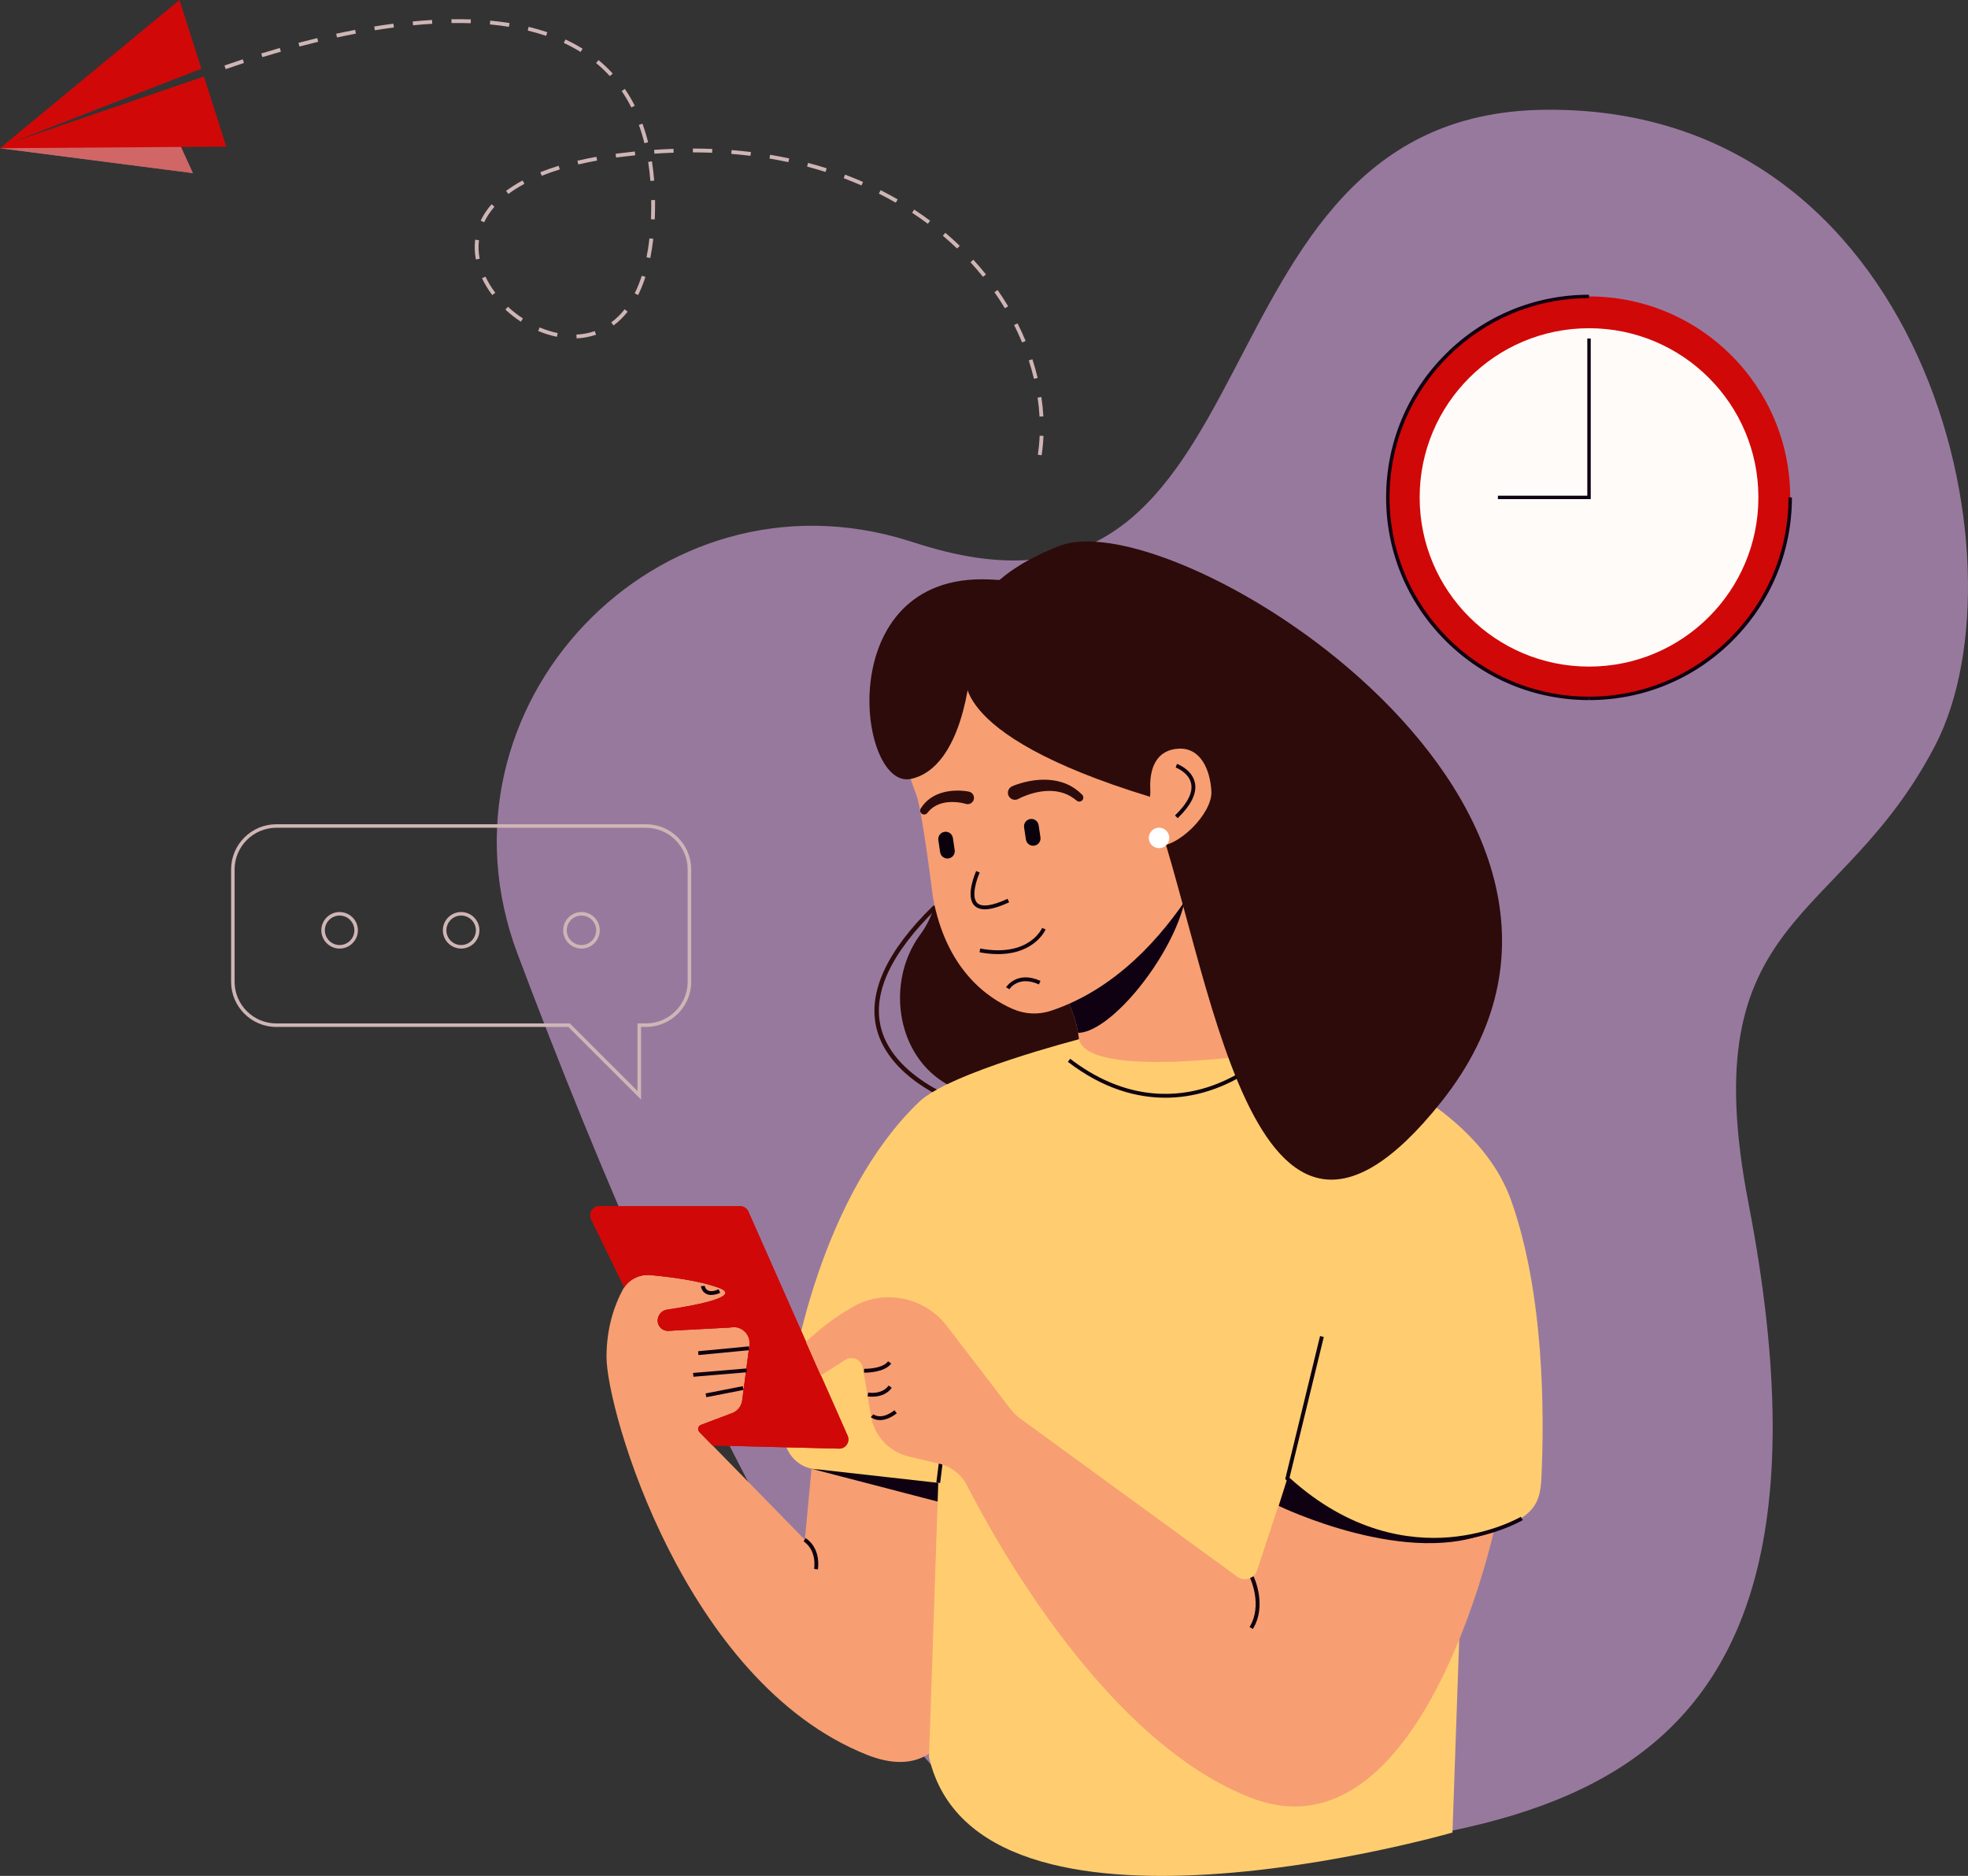 <svg xmlns="http://www.w3.org/2000/svg" width="491" height="468" viewBox="0 0 491 468" fill="none"><rect x="0" y="0" width="491" height="468" fill="#333333" stroke="none"/><g clip-path="url(#clip0_75_1644)"><path d="M43.945 34.039L48.13 43.197L0 36.986L43.945 34.039Z" fill="#CFB5B5"></path><g style="mix-blend-mode:multiply" opacity="0.46"><path d="M43.945 34.039L48.13 43.197L0 36.986L43.945 34.039Z" fill="#D10808"></path></g><path d="M44.775 0L50.249 17.141L3.256 35.406L50.872 19.09L56.46 36.587L0 36.972L44.775 0Z" fill="#D10808"></path><path d="M134.265 82.56L134.638 81.683C136.126 82.313 137.638 82.786 139.137 83.089L138.948 84.025C137.388 83.712 135.812 83.217 134.265 82.563V82.56ZM129.947 80.252C128.582 79.361 127.285 78.348 126.09 77.239L126.739 76.54C127.895 77.612 129.149 78.59 130.469 79.452L129.947 80.249V80.252ZM143.854 84.422L143.812 83.467C145.407 83.395 146.948 83.105 148.393 82.603L148.708 83.504C147.177 84.036 145.545 84.344 143.857 84.419L143.854 84.422ZM122.805 73.61C121.79 72.264 120.936 70.852 120.262 69.416L121.127 69.012C121.774 70.389 122.597 71.743 123.569 73.038L122.805 73.612V73.61ZM153.074 81.199L152.504 80.43C153.715 79.534 154.839 78.436 155.845 77.165L156.596 77.755C155.539 79.093 154.354 80.252 153.074 81.196V81.199ZM118.726 64.736C118.412 63.069 118.353 61.41 118.548 59.803L119.495 59.918C119.314 61.428 119.37 62.992 119.666 64.561L118.726 64.736ZM119.921 55.057L119.929 55.041C120.606 53.613 121.521 52.236 122.645 50.951L123.364 51.579C122.296 52.799 121.431 54.1 120.792 55.45L119.921 55.06V55.057ZM159.202 73.607L158.347 73.181C158.433 73.014 158.515 72.844 158.595 72.671C159.162 71.474 159.676 70.166 160.12 68.789L161.031 69.081C160.573 70.498 160.046 71.844 159.46 73.08C159.375 73.259 159.29 73.434 159.205 73.607H159.202ZM258.93 113.435C259.164 111.893 259.319 110.3 259.391 108.699L260.346 108.742C260.274 110.377 260.117 112.005 259.878 113.581L258.933 113.438L258.93 113.435ZM56.309 17.244L55.994 16.343C57.512 15.816 59.053 15.298 60.573 14.8L60.871 15.707C59.357 16.202 57.821 16.72 56.309 17.244ZM126.832 48.396L126.257 47.633C127.49 46.707 128.877 45.83 130.384 45.021L130.836 45.862C129.372 46.649 128.025 47.5 126.832 48.396ZM161.308 64.18C161.606 62.694 161.851 61.106 162.037 59.466L162.988 59.572C162.801 61.242 162.551 62.856 162.245 64.369L161.308 64.18ZM65.461 14.253L65.182 13.341C66.723 12.867 68.283 12.405 69.814 11.969L70.077 12.886C68.549 13.322 66.997 13.782 65.461 14.253ZM259.359 103.934C259.271 102.373 259.108 100.778 258.871 99.19L259.817 99.049C260.056 100.663 260.224 102.288 260.312 103.881L259.359 103.934ZM135.157 43.854L134.8 42.968C136.233 42.394 137.774 41.852 139.382 41.357L139.662 42.269C138.08 42.756 136.563 43.288 135.157 43.854ZM162.402 54.701C162.423 54.227 162.439 53.749 162.452 53.262C162.482 52.135 162.49 51.007 162.474 49.917L163.43 49.904C163.445 51.007 163.437 52.145 163.408 53.286C163.395 53.778 163.379 54.264 163.358 54.74L162.402 54.698V54.701ZM74.718 11.607L74.473 10.684C76.038 10.269 77.617 9.87 79.158 9.498L79.382 10.426C77.846 10.796 76.275 11.195 74.715 11.607H74.718ZM144.283 41.025L144.062 40.097C145.574 39.74 147.172 39.411 148.806 39.115L148.976 40.054C147.358 40.347 145.779 40.674 144.283 41.025ZM257.964 94.508C257.599 92.979 257.162 91.434 256.667 89.913L257.575 89.618C258.078 91.162 258.523 92.734 258.893 94.287L257.964 94.508ZM84.075 9.352L83.873 8.419C85.465 8.073 87.057 7.748 88.612 7.451L88.79 8.389C87.246 8.684 85.659 9.009 84.075 9.352ZM162.261 45.138C162.133 43.514 161.949 41.918 161.712 40.395L162.657 40.248C162.897 41.796 163.086 43.415 163.217 45.064L162.263 45.138H162.261ZM153.713 39.31L153.585 38.363C153.867 38.326 154.152 38.288 154.437 38.251C155.757 38.081 157.086 37.929 158.385 37.797L158.48 38.746C157.189 38.879 155.869 39.03 154.556 39.198C154.272 39.235 153.989 39.272 153.71 39.31H153.713ZM255.009 85.435C254.404 83.978 253.733 82.518 253.015 81.092L253.867 80.662C254.596 82.108 255.278 83.589 255.89 85.068L255.006 85.432L255.009 85.435ZM93.52 7.552L93.366 6.61C94.977 6.35 96.585 6.113 98.15 5.906L98.275 6.852C96.721 7.057 95.121 7.291 93.52 7.552ZM163.27 38.336L163.203 37.384C164.814 37.273 166.438 37.19 168.032 37.134L168.064 38.089C166.483 38.145 164.87 38.227 163.27 38.336ZM160.773 35.722C160.381 34.148 159.915 32.617 159.391 31.167L160.288 30.843C160.826 32.324 161.3 33.888 161.699 35.494L160.773 35.725V35.722ZM250.707 76.907C249.897 75.551 249.021 74.203 248.111 72.892L248.896 72.347C249.82 73.673 250.707 75.043 251.529 76.418L250.709 76.907H250.707ZM103.054 6.307L102.961 5.358C104.593 5.198 106.216 5.073 107.79 4.98L107.846 5.932C106.286 6.023 104.672 6.15 103.054 6.307ZM172.867 38.009V37.055C174.486 37.057 176.112 37.092 177.704 37.156L177.667 38.11C176.088 38.047 174.472 38.015 172.867 38.012V38.009ZM245.246 69.062C244.256 67.829 243.21 66.608 242.132 65.433L242.837 64.789C243.929 65.981 244.991 67.217 245.992 68.467L245.246 69.062ZM112.643 5.751L112.627 4.797C114.272 4.773 115.904 4.786 117.472 4.839L117.44 5.794C115.888 5.741 114.275 5.725 112.643 5.751ZM157.514 26.801C156.793 25.373 155.983 23.998 155.105 22.714L155.893 22.177C156.795 23.496 157.629 24.908 158.366 26.376L157.511 26.804L157.514 26.801ZM182.456 38.392L182.531 37.44C184.144 37.568 185.765 37.733 187.347 37.924L187.232 38.871C185.664 38.679 184.059 38.517 182.456 38.389V38.392ZM238.788 62.011C237.646 60.915 236.451 59.838 235.234 58.806L235.852 58.078C237.084 59.12 238.295 60.213 239.451 61.322L238.788 62.011ZM191.981 39.557L192.138 38.616C193.733 38.882 195.333 39.185 196.893 39.517L196.693 40.45C195.147 40.121 193.56 39.82 191.981 39.557ZM122.224 6.095L122.312 5.145C123.957 5.297 125.576 5.499 127.125 5.746L126.974 6.687C125.445 6.443 123.845 6.243 122.224 6.095ZM152.16 18.994C151.101 17.834 149.943 16.736 148.721 15.729L149.328 14.992C150.584 16.029 151.774 17.159 152.866 18.35L152.16 18.994ZM231.486 55.828C230.218 54.881 228.898 53.959 227.564 53.081L228.089 52.283C229.438 53.169 230.772 54.105 232.058 55.062L231.486 55.828ZM201.358 41.562L201.603 40.639C203.168 41.051 204.731 41.506 206.253 41.987L205.963 42.897C204.456 42.418 202.907 41.969 201.358 41.562ZM131.662 7.621L131.885 6.693C133.496 7.081 135.067 7.536 136.555 8.041L136.246 8.945C134.784 8.448 133.243 8.004 131.662 7.621ZM210.494 44.463L210.83 43.569C212.344 44.136 213.854 44.748 215.318 45.388L214.935 46.263C213.487 45.63 211.99 45.024 210.494 44.463ZM223.488 50.571C222.117 49.781 220.701 49.015 219.274 48.297L219.703 47.444C221.146 48.17 222.581 48.944 223.965 49.744L223.488 50.571ZM144.861 12.966C143.543 12.149 142.129 11.389 140.67 10.713L141.072 9.847C142.566 10.541 144.014 11.317 145.364 12.155L144.861 12.966Z" fill="#CFB5B5"></path><path d="M226.885 134.98C164.07 115.1 105.973 176.39 129.134 238.005C170.638 348.422 230.276 472.637 278.243 466.607C362.139 456.06 468.949 469.502 436.217 300.098C422.169 227.379 459.208 231.524 482.838 185.915C506.467 140.306 480.282 25.807 384.811 27.399C294.059 28.915 321.267 164.544 229.627 135.841C228.711 135.554 227.798 135.267 226.887 134.98H226.885Z" fill="#98799E"></path><path d="M242.725 276.87C242.518 276.812 237.585 275.395 232.13 272.214C224.857 267.973 220.222 262.609 218.723 256.698C216.426 247.639 221.199 237.265 232.91 225.866L233.685 226.658C222.28 237.76 217.608 247.774 219.799 256.422C223.249 270.042 242.832 275.748 243.029 275.804L242.725 276.87Z" fill="#2D0B0A"></path><path d="M229.624 184.322C229.624 184.322 241.439 217.173 229.624 233.12C217.809 249.067 226.752 278.091 255.168 272.988C283.587 267.885 296.36 187.83 229.624 184.322Z" fill="#2D0B0A"></path><path d="M216.138 437.723C170.796 419.543 151.319 351.927 151.319 338.533C151.319 330.899 153.497 325.229 155.371 321.767C156.713 319.291 159.402 317.853 162.208 318.105C166.88 318.52 174.43 319.446 179.419 321.31C185.528 323.599 172.146 325.886 166.475 326.721C165.791 326.819 165.195 327.165 164.769 327.654C164.345 328.146 164.092 328.785 164.092 329.473C164.092 330.93 165.312 332.09 166.768 332.01L182.177 331.194C184.863 330.574 187.339 332.824 186.982 335.555L185.177 349.374C184.975 350.927 183.87 352.211 182.366 352.653L174.882 355.49C174.158 355.767 173.953 356.692 174.496 357.248L200.809 384.142L202.468 366.424L204.004 350.015L235.295 334.068C235.295 334.068 239.941 355.692 241.927 379.361C244.664 411.874 242.377 448.246 216.136 437.723H216.138Z" fill="#F79F72"></path><path d="M241.758 376.646L202.467 366.424L204.003 350.015L235.295 334.068C235.295 334.068 239.772 352.977 241.758 376.646Z" fill="#0F0111"></path><path d="M204.256 366.597L234.093 369.945L231.78 438.359C243.914 491.305 362.379 457.178 362.379 457.178L364.934 383.82L372.908 381.882C382.657 378.239 384.27 375.261 384.576 368.586C385.316 352.6 385.276 322.879 377.069 299.622C365.254 266.133 308.097 255.289 308.097 255.289L269.218 259.275C269.218 259.275 236.963 267.564 229.304 274.903C205.675 297.548 196.879 339.158 195.689 357.46C195.367 362.412 199.293 366.597 204.256 366.597Z" fill="#FFCD70"></path><path d="M308.257 277.772C293.889 297.229 246.191 280.971 259.563 275.06C268.63 271.05 270.049 264.035 268.979 257.677C268.758 256.369 268.433 255.09 268.047 253.872C266.317 248.418 263.378 244.166 263.239 243.969C263.237 243.966 263.237 243.964 263.237 243.964L294.208 213.982C294.208 213.982 294.73 214.796 295.598 216.25C301.122 225.531 320.684 260.95 308.26 277.772H308.257Z" fill="#F79F72"></path><path d="M268.979 257.68C268.758 256.371 268.433 255.092 268.047 253.874C266.317 248.42 263.378 244.169 263.239 243.972C263.237 243.969 263.237 243.966 263.237 243.966L294.208 213.985C294.208 213.985 294.73 214.799 295.598 216.253C299.863 228.945 279.122 257.509 268.982 257.68H268.979Z" fill="#0F0111"></path><path d="M308.097 200.747C308.097 200.747 294.306 241.483 262.227 252.162C259.139 253.191 255.777 253.05 252.784 251.765C246.395 249.024 235.981 241.849 232.738 223.712C232.738 223.712 230.033 201.811 228.588 198.197C226.671 193.414 211.664 153.226 249.662 148.762C287.659 144.297 309.052 152.269 308.097 200.75V200.747Z" fill="#F79F72"></path><path d="M252.549 196.15C252.783 196.043 252.943 195.985 253.135 195.908C253.318 195.836 253.502 195.772 253.683 195.708C254.048 195.581 254.415 195.469 254.782 195.36C255.517 195.15 256.263 194.974 257.013 194.839C258.517 194.565 260.062 194.453 261.614 194.554C263.16 194.661 264.72 194.99 266.163 195.623C267.614 196.237 268.913 197.171 269.994 198.266C270.385 198.663 270.38 199.301 269.986 199.692C269.613 200.059 269.025 200.077 268.631 199.748L268.607 199.726C267.617 198.894 266.507 198.237 265.301 197.849C264.103 197.445 262.822 197.291 261.542 197.314C260.256 197.344 258.965 197.551 257.703 197.899C257.072 198.072 256.449 198.277 255.839 198.514C255.536 198.633 255.232 198.756 254.939 198.889L254.506 199.091C254.372 199.155 254.207 199.24 254.122 199.288C253.286 199.785 252.205 199.508 251.71 198.673C251.212 197.838 251.489 196.759 252.325 196.264C252.381 196.23 252.44 196.2 252.498 196.174L252.554 196.15H252.549Z" fill="#2D0B0A"></path><path d="M240.872 200.527C240.824 200.508 240.696 200.476 240.6 200.453L240.283 200.378C240.071 200.33 239.852 200.29 239.631 200.253C239.192 200.181 238.747 200.133 238.303 200.107C237.414 200.051 236.524 200.096 235.673 200.253C234.823 200.415 234.003 200.692 233.277 201.12C232.542 201.537 231.906 202.117 231.37 202.801L231.352 202.824C231.014 203.258 230.385 203.332 229.954 202.995C229.55 202.678 229.459 202.107 229.725 201.681C230.316 200.74 231.091 199.878 232.02 199.219C232.941 198.546 233.99 198.073 235.058 197.759C236.13 197.448 237.227 197.288 238.319 197.248C238.865 197.227 239.41 197.235 239.956 197.27C240.228 197.288 240.502 197.309 240.776 197.344L241.191 197.4C241.34 197.424 241.455 197.44 241.647 197.48L241.753 197.501C242.608 197.682 243.153 198.522 242.97 199.373C242.789 200.227 241.947 200.769 241.095 200.588C241.021 200.572 240.941 200.548 240.872 200.522V200.527Z" fill="#2D0B0A"></path><path d="M245.709 226.86C244.604 226.86 243.75 226.554 243.135 225.948C240.744 223.584 243.441 217.55 243.556 217.295L244.429 217.689C243.715 219.263 242.216 223.693 243.808 225.267C244.927 226.371 247.544 226.014 251.374 224.233L251.779 225.1C249.253 226.272 247.24 226.857 245.709 226.857V226.86Z" fill="#0F0111"></path><path d="M248.995 238.028C247.61 238.028 246.08 237.893 244.384 237.579L244.56 236.638C256.811 238.903 259.963 231.58 259.995 231.506L260.881 231.867C260.852 231.939 258.235 238.028 248.995 238.028Z" fill="#0F0111"></path><path d="M236.641 214.166C235.64 214.314 234.706 213.623 234.557 212.621L234.107 209.6C233.958 208.6 234.65 207.667 235.654 207.518C236.655 207.369 237.589 208.06 237.738 209.063L238.188 212.083C238.337 213.083 237.645 214.017 236.641 214.166Z" fill="#0A010C"></path><path d="M246.578 269.226C248.952 277.011 253.654 285.428 253.654 285.428L295.801 291.807L319.431 268.524L318.153 262.783H315.917C315.917 262.783 271.45 269.481 269.217 259.275L246.575 269.226H246.578Z" fill="#FFCD70"></path><path d="M290.74 273.855C283.762 273.855 275.342 271.754 266.426 264.902L267.009 264.144C280.067 274.179 292.01 273.788 299.733 271.693C308.124 269.417 313.499 264.694 313.552 264.646L314.191 265.362C313.968 265.561 308.622 270.265 300.026 272.608C297.374 273.331 294.238 273.858 290.743 273.858L290.74 273.855Z" fill="#0F0111"></path><path d="M234.888 359.662L233.608 369.868L234.559 369.987L235.839 359.781L234.888 359.662Z" fill="#0F0111"></path><path d="M209.312 361.404L202.952 361.244L177.787 360.609L174.493 357.247C173.95 356.692 174.155 355.766 174.879 355.49L182.363 352.652C183.867 352.211 184.972 350.927 185.174 349.374L186.979 335.554C187.336 332.823 184.86 330.576 182.174 331.193L166.765 332.01C165.309 332.089 164.09 330.933 164.09 329.473C164.09 328.784 164.343 328.146 164.766 327.654C165.192 327.162 165.788 326.819 166.472 326.721C172.143 325.886 185.526 323.599 179.416 321.309C174.43 319.443 166.877 318.52 162.205 318.105C159.644 317.876 157.179 319.052 155.749 321.145L147.494 304.203C146.753 302.674 147.864 300.898 149.562 300.898H184.62C185.534 300.898 186.356 301.432 186.724 302.267L207.15 348.411L211.474 358.181C212.153 359.72 210.997 361.449 209.312 361.406V361.404Z" fill="#D10808"></path><path d="M209.312 361.404L202.952 361.244L177.787 360.609L174.493 357.247C173.95 356.692 174.155 355.766 174.879 355.49L182.363 352.652C183.867 352.211 184.972 350.927 185.174 349.374L186.979 335.554C187.336 332.823 184.86 330.576 182.174 331.193L166.765 332.01C165.309 332.089 164.09 330.933 164.09 329.473C164.09 328.784 164.343 328.146 164.766 327.654C165.192 327.162 165.788 326.819 166.472 326.721C172.143 325.886 185.526 323.599 179.416 321.309C174.43 319.443 166.877 318.52 162.205 318.105C159.644 317.876 157.179 319.052 155.749 321.145L147.494 304.203C146.753 302.674 147.864 300.898 149.562 300.898H184.62C185.534 300.898 186.356 301.432 186.724 302.267L201.105 334.754C199.156 336.621 198.099 337.894 198.099 337.894C197.25 338.681 196.805 339.764 196.805 340.857C196.805 341.572 196.994 342.29 197.383 342.936C198.557 344.89 201.115 345.494 203.037 344.266L204.813 343.133L207.148 348.408L211.471 358.178C212.15 359.718 210.995 361.446 209.309 361.404H209.312Z" fill="#D10808"></path><path d="M372.759 381.749C372.759 381.749 354.717 464.833 312.25 448.567C276.364 434.825 248.911 385.551 241.265 370.607C239.857 367.852 237.307 365.852 234.288 365.148L226.775 363.387C221.877 362.241 218.147 358.274 217.311 353.323L215.264 341.213C214.918 339.184 212.617 338.163 210.882 339.272L204.817 343.138L201.106 334.757C203.654 332.316 207.73 328.867 212.969 325.926C220.828 321.517 230.752 323.652 236.231 330.8L252.098 351.491C252.814 352.419 253.655 353.24 254.6 353.932L308.712 393.372C310.458 394.645 312.942 393.848 313.621 391.792L317.896 378.832L317.902 378.816L321.189 368.839C321.189 368.839 340.804 390.659 372.7 381.773C372.719 381.767 372.737 381.762 372.759 381.757V381.749Z" fill="#F79F72"></path><path d="M372.701 381.765C351.92 391.635 319.031 375.688 319.031 375.688L321.19 368.831C321.19 368.831 340.805 390.651 372.701 381.765Z" fill="#0F0111"></path><path d="M357.72 384.628C347.851 384.628 334.452 381.589 320.865 369.184L320.654 368.993L329.344 333.315L330.275 333.541L321.722 368.668C336.862 382.384 351.719 384.32 361.529 383.517C372.205 382.645 379.361 378.454 379.433 378.411L379.923 379.233C379.851 379.276 372.503 383.581 361.609 384.469C360.387 384.567 359.088 384.626 357.723 384.626L357.72 384.628Z" fill="#0F0111"></path><path d="M242.078 167.099C242.078 167.099 240.433 191.579 227.204 194.329C213.979 197.078 207.334 143.05 246.577 144.55C285.823 146.047 242.075 167.099 242.075 167.099H242.078Z" fill="#2D0B0A"></path><path d="M312.574 406.396L311.757 405.896C315.087 400.453 311.914 393.744 311.882 393.675L312.745 393.258C312.886 393.55 316.182 400.498 312.577 406.394L312.574 406.396Z" fill="#0F0111"></path><path d="M204.075 391.531L203.125 391.42C203.719 386.378 200.529 384.578 200.497 384.559L200.955 383.719C201.11 383.804 204.743 385.852 204.075 391.531Z" fill="#0F0111"></path><path d="M264.429 136.163C233.976 147.863 241.119 167.418 241.119 167.418C241.119 167.418 234.413 182.727 286.892 198.777C302.107 238.542 311.35 335.432 359.583 274.903C417.358 202.396 293.487 125 264.429 136.163Z" fill="#2D0B0A"></path><path d="M286.992 197.11C287.295 202.582 281.326 210.23 288.355 211.068C293.804 211.719 302.536 202.904 302.233 197.432C301.929 191.959 299.509 186.474 294.028 186.777C288.549 187.08 286.688 191.635 286.992 197.11Z" fill="#F79F72"></path><path d="M293.82 204.122L293.155 203.433C296.299 200.396 297.651 197.716 297.174 195.466C296.586 192.696 293.357 191.483 293.322 191.47L293.652 190.571C293.807 190.627 297.414 191.983 298.112 195.267C298.66 197.862 297.217 200.841 293.82 204.122Z" fill="#0F0111"></path><path d="M219.557 354.283C218.127 354.283 217.323 353.594 217.264 353.544L217.898 352.826C217.975 352.889 219.812 354.4 223.158 351.831L223.742 352.589C222.032 353.903 220.621 354.283 219.557 354.283Z" fill="#0F0111"></path><path d="M217.606 348.446C216.954 348.446 216.501 348.369 216.448 348.361L216.616 347.419C216.651 347.427 220.077 347.994 221.698 345.664L222.483 346.209C221.152 348.121 218.951 348.446 217.606 348.446Z" fill="#0F0111"></path><path d="M215.757 342.444C215.651 342.444 215.584 342.444 215.563 342.444L215.589 341.487C215.632 341.487 220.115 341.585 221.582 339.609L222.351 340.178C220.767 342.316 216.71 342.444 215.757 342.444Z" fill="#0F0111"></path><path d="M258.036 210.975C257.035 211.124 256.1 210.432 255.951 209.43L255.501 206.409C255.352 205.409 256.044 204.476 257.048 204.327C258.049 204.178 258.983 204.87 259.132 205.872L259.582 208.893C259.731 209.893 259.039 210.826 258.036 210.975Z" fill="#0A010C"></path><path d="M251.826 246.793L251.009 246.293C251.036 246.251 253.703 242.041 259.595 244.716L259.198 245.589C254.071 243.259 251.848 246.759 251.826 246.796V246.793Z" fill="#0F0111"></path><path d="M290.153 211.399C291.457 210.86 292.077 209.366 291.537 208.064C290.996 206.761 289.501 206.143 288.197 206.682C286.893 207.222 286.274 208.715 286.814 210.018C287.354 211.32 288.849 211.939 290.153 211.399Z" fill="white"></path><path d="M186.818 335.891L174.167 337.106L174.259 338.059L186.91 336.844L186.818 335.891Z" fill="#0F0111"></path><path d="M186.246 341.403L172.915 342.516L172.995 343.47L186.326 342.357L186.246 341.403Z" fill="#0F0111"></path><path d="M185.324 345.815L176.037 347.636L176.222 348.576L185.508 346.754L185.324 345.815Z" fill="#0F0111"></path><path d="M177.456 323.067C176.923 323.067 176.455 322.95 176.053 322.713C175.012 322.102 174.871 320.932 174.865 320.884L175.816 320.775C175.816 320.775 175.917 321.53 176.548 321.894C177.152 322.245 178.105 322.166 179.309 321.666L179.676 322.549C178.843 322.894 178.103 323.067 177.456 323.067Z" fill="#0F0111"></path><path d="M396.45 174.231C424.172 174.231 446.645 151.783 446.645 124.093C446.645 96.403 424.172 73.955 396.45 73.955C368.727 73.955 346.254 96.403 346.254 124.093C346.254 151.783 368.727 174.231 396.45 174.231Z" fill="#D10808"></path><path d="M396.449 166.301C419.787 166.301 438.706 147.404 438.706 124.093C438.706 100.782 419.787 81.885 396.449 81.885C373.111 81.885 354.192 100.782 354.192 124.093C354.192 147.404 373.111 166.301 396.449 166.301Z" fill="#FFFBF8"></path><path d="M396.877 124.521H373.711V123.665H396.02V84.456H396.877V124.521Z" fill="#0F0111"></path><path d="M396.45 174.659C382.928 174.659 370.214 169.399 360.654 159.847C351.091 150.296 345.825 137.599 345.825 124.093C345.825 110.587 351.091 97.887 360.654 88.338C370.216 78.787 382.928 73.527 396.45 73.527V74.383C369.008 74.383 346.685 96.683 346.685 124.09C346.685 151.498 369.01 173.8 396.45 173.8V174.656V174.659Z" fill="#0F0111"></path><path d="M396.449 174.659V173.802C423.891 173.802 446.213 151.503 446.213 124.093H447.07C447.07 137.598 441.805 150.298 432.242 159.847C422.679 169.399 409.968 174.659 396.446 174.659H396.449Z" fill="#0F0111"></path><path d="M84.732 236.648C82.216 236.648 80.169 234.603 80.169 232.09C80.169 229.578 82.216 227.533 84.732 227.533C87.247 227.533 89.295 229.578 89.295 232.09C89.295 234.603 87.247 236.648 84.732 236.648ZM84.732 228.416C82.703 228.416 81.052 230.064 81.052 232.09C81.052 234.117 82.703 235.765 84.732 235.765C86.76 235.765 88.411 234.117 88.411 232.09C88.411 230.064 86.76 228.416 84.732 228.416Z" fill="#CFB5B5"></path><path d="M159.939 274.317L141.801 256.201H68.945C62.718 256.201 57.655 251.141 57.655 244.924V216.91C57.655 210.69 62.721 205.632 68.945 205.632H161.158C167.385 205.632 172.448 210.693 172.448 216.91V244.924C172.448 251.143 167.382 256.201 161.158 256.201H159.939V274.317ZM68.943 206.512C63.203 206.512 58.533 211.177 58.533 216.91V244.924C58.533 250.657 63.203 255.321 68.943 255.321H142.163L159.052 272.19V255.321H161.155C166.895 255.321 171.565 250.657 171.565 244.924V216.91C171.565 211.177 166.895 206.512 161.155 206.512H68.943Z" fill="#CFB5B5"></path><path d="M115.05 236.648C112.534 236.648 110.487 234.603 110.487 232.09C110.487 229.578 112.534 227.533 115.05 227.533C117.565 227.533 119.613 229.578 119.613 232.09C119.613 234.603 117.565 236.648 115.05 236.648ZM115.05 228.416C113.021 228.416 111.37 230.064 111.37 232.09C111.37 234.117 113.021 235.765 115.05 235.765C117.078 235.765 118.729 234.117 118.729 232.09C118.729 230.064 117.078 228.416 115.05 228.416Z" fill="#CFB5B5"></path><path d="M145.073 236.648C142.557 236.648 140.51 234.603 140.51 232.09C140.51 229.578 142.557 227.533 145.073 227.533C147.589 227.533 149.636 229.578 149.636 232.09C149.636 234.603 147.589 236.648 145.073 236.648ZM145.073 228.416C143.044 228.416 141.394 230.064 141.394 232.09C141.394 234.117 143.044 235.765 145.073 235.765C147.102 235.765 148.752 234.117 148.752 232.09C148.752 230.064 147.102 228.416 145.073 228.416Z" fill="#CFB5B5"></path></g><defs><clipPath id="clip0_75_1644"><rect width="491" height="468" fill="white"></rect></clipPath></defs></svg>